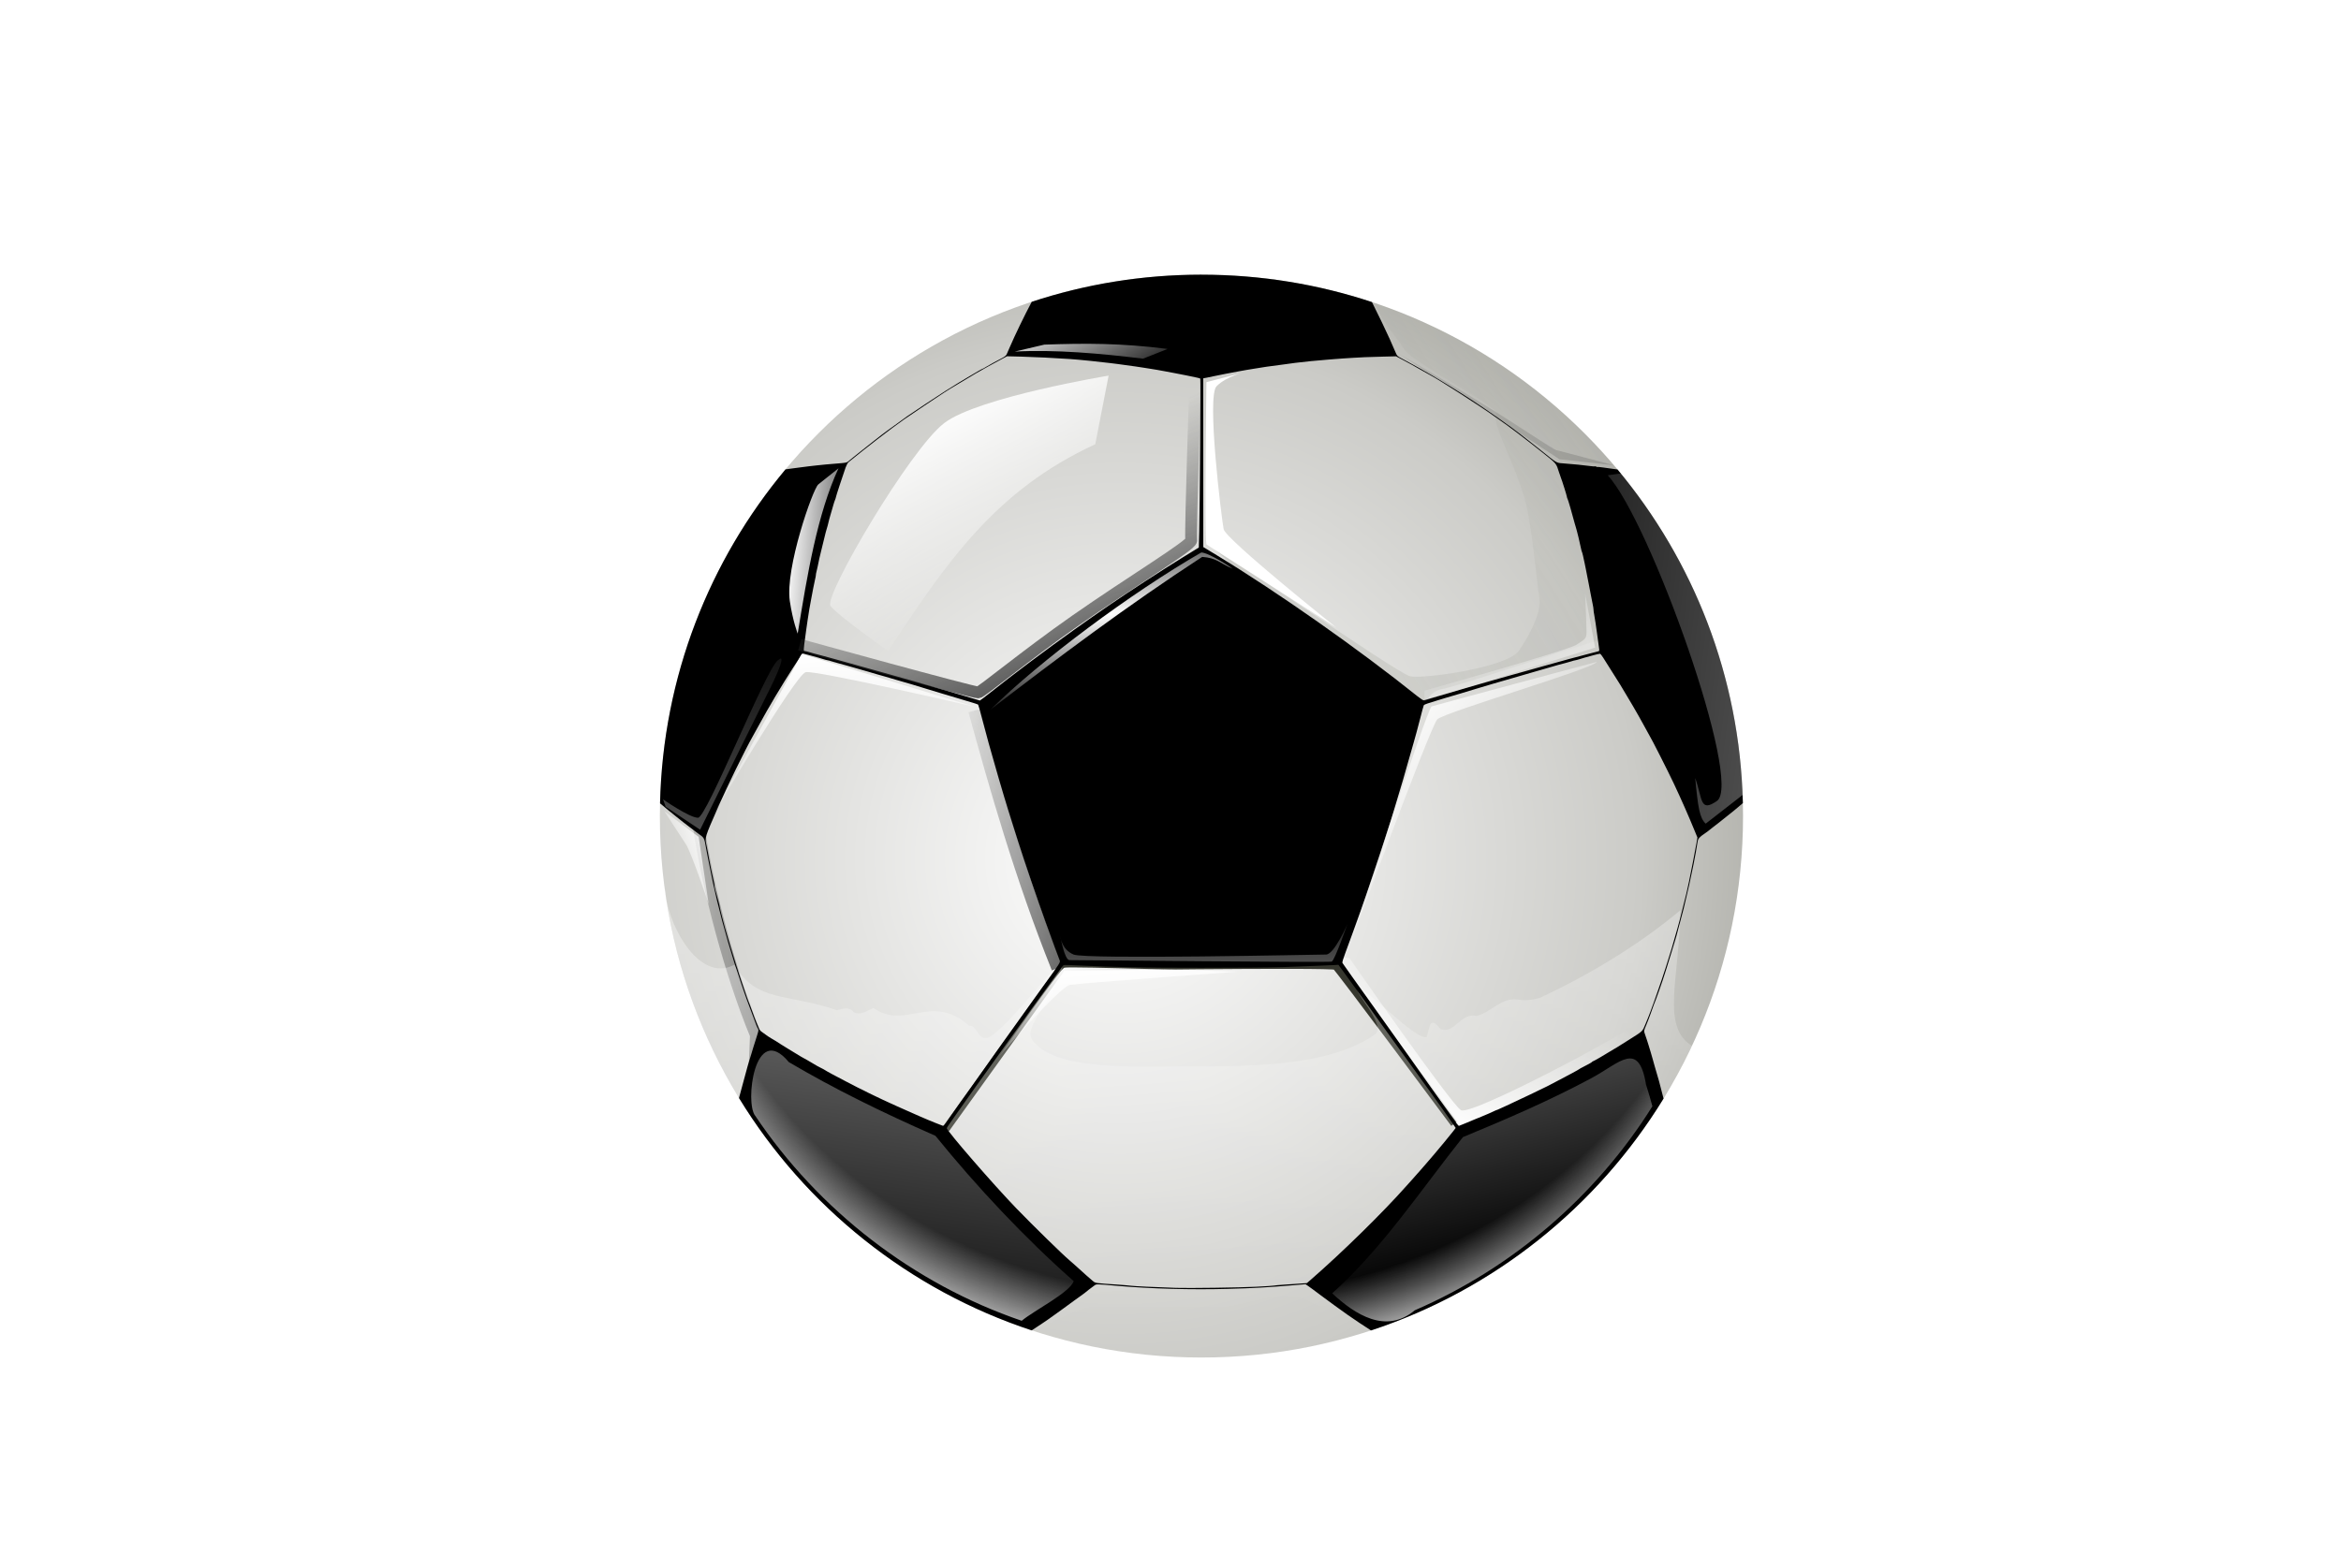 <?xml version="1.0"?><svg width="3970.64" height="2660.151" xmlns="http://www.w3.org/2000/svg" xmlns:xlink="http://www.w3.org/1999/xlink">
 <title>real football ball no shadow</title>
 <defs>
  <clipPath id="clipPath4593" clipPathUnits="userSpaceOnUse">
   <path id="path4595" d="m986.439,400.72a688.153,688.153 0 1 1 -1376.307,0a688.153,688.153 0 1 1 1376.307,0z" stroke-miterlimit="4" stroke-linejoin="round" stroke-linecap="round" stroke-width="1.7" stroke="#ffff00" fill="#000000"/>
  </clipPath>
  <filter id="filter4919" color-interpolation-filters="sRGB">
   <feGaussianBlur stdDeviation="3.124" id="feGaussianBlur4921"/>
  </filter>
  <filter id="filter4945" color-interpolation-filters="sRGB">
   <feGaussianBlur stdDeviation="11.41" id="feGaussianBlur4947"/>
  </filter>
  <filter id="filter4989" color-interpolation-filters="sRGB">
   <feGaussianBlur stdDeviation="6.296" id="feGaussianBlur4991"/>
  </filter>
  <filter id="filter5076" color-interpolation-filters="sRGB">
   <feGaussianBlur stdDeviation="4.913" id="feGaussianBlur5078"/>
  </filter>
  <filter id="filter5088" color-interpolation-filters="sRGB">
   <feGaussianBlur stdDeviation="7.355" id="feGaussianBlur5090"/>
  </filter>
  <filter id="filter5138" color-interpolation-filters="sRGB">
   <feGaussianBlur stdDeviation="7.168" id="feGaussianBlur5140"/>
  </filter>
  <filter id="filter5156" color-interpolation-filters="sRGB">
   <feGaussianBlur stdDeviation="3.54" id="feGaussianBlur5158"/>
  </filter>
  <filter id="filter5174" color-interpolation-filters="sRGB">
   <feGaussianBlur stdDeviation="4.586" id="feGaussianBlur5176"/>
  </filter>
  <filter id="filter5202" color-interpolation-filters="sRGB">
   <feGaussianBlur stdDeviation="5.979" id="feGaussianBlur5204"/>
  </filter>
  <filter id="filter5216" color-interpolation-filters="sRGB">
   <feGaussianBlur stdDeviation="4.914" id="feGaussianBlur5218"/>
  </filter>
  <filter id="filter5228" color-interpolation-filters="sRGB">
   <feGaussianBlur stdDeviation="4.698" id="feGaussianBlur5230"/>
  </filter>
  <filter id="filter5254" color-interpolation-filters="sRGB">
   <feGaussianBlur stdDeviation="11.973" id="feGaussianBlur5256"/>
  </filter>
  <filter id="filter5276" color-interpolation-filters="sRGB">
   <feGaussianBlur stdDeviation="5.393" id="feGaussianBlur5278"/>
  </filter>
  <filter id="filter5342" x="-0.217" width="1.435" y="-0.072" height="1.144" color-interpolation-filters="sRGB">
   <feGaussianBlur stdDeviation="12.463" id="feGaussianBlur5344"/>
  </filter>
  <filter id="filter5368" color-interpolation-filters="sRGB">
   <feGaussianBlur stdDeviation="3.389" id="feGaussianBlur5370"/>
  </filter>
  <filter id="filter5374" color-interpolation-filters="sRGB">
   <feGaussianBlur stdDeviation="1.377" id="feGaussianBlur5376"/>
  </filter>
  <filter id="filter5408" x="-0.026" width="1.053" y="-0.27" height="1.541" color-interpolation-filters="sRGB">
   <feGaussianBlur stdDeviation="2.845" id="feGaussianBlur5410"/>
  </filter>
  <filter id="filter5438" x="-0.105" width="1.209" y="-0.031" height="1.062" color-interpolation-filters="sRGB">
   <feGaussianBlur stdDeviation="3.641" id="feGaussianBlur5440"/>
  </filter>
  <filter id="filter5540" x="-26.919" width="54.837" y="-15.853" height="32.707" color-interpolation-filters="sRGB">
   <feGaussianBlur stdDeviation="10.528" id="feGaussianBlur5542"/>
  </filter>
  <filter id="filter5544" x="-0.294" width="1.588" y="-0.062" height="1.123" color-interpolation-filters="sRGB">
   <feGaussianBlur stdDeviation="10.528" id="feGaussianBlur5546"/>
  </filter>
  <filter id="filter5598" x="-0.179" width="1.359" y="-0.077" height="1.155" color-interpolation-filters="sRGB">
   <feGaussianBlur stdDeviation="9.09" id="feGaussianBlur5600"/>
  </filter>
  <filter id="filter5670" color-interpolation-filters="sRGB">
   <feGaussianBlur stdDeviation="4.291" id="feGaussianBlur5672"/>
  </filter>
  <filter id="filter5700" color-interpolation-filters="sRGB">
   <feGaussianBlur stdDeviation="3.87" id="feGaussianBlur5702"/>
  </filter>
  <filter id="filter5730" color-interpolation-filters="sRGB">
   <feGaussianBlur stdDeviation="2.767" id="feGaussianBlur5732"/>
  </filter>
  <filter id="filter5752" color-interpolation-filters="sRGB">
   <feGaussianBlur stdDeviation="1.217" id="feGaussianBlur5754"/>
  </filter>
  <filter id="filter5814" color-interpolation-filters="sRGB">
   <feGaussianBlur stdDeviation="6.143" id="feGaussianBlur5816"/>
  </filter>
  <linearGradient id="linearGradient5786">
   <stop offset="0" id="stop5788" stop-color="#000000"/>
   <stop offset="1" id="stop5790" stop-opacity="0" stop-color="#000000"/>
  </linearGradient>
  <linearGradient id="linearGradient5744">
   <stop offset="0" id="stop5746" stop-color="#ffffff"/>
   <stop offset="1" id="stop5748" stop-opacity="0" stop-color="#ffffff"/>
  </linearGradient>
  <linearGradient id="linearGradient5734">
   <stop offset="0" id="stop5736" stop-color="#ffffff"/>
   <stop offset="1" id="stop5738" stop-opacity="0" stop-color="#ffffff"/>
  </linearGradient>
  <linearGradient id="linearGradient5704">
   <stop offset="0" id="stop5706" stop-color="#000000"/>
   <stop offset="1" id="stop5708" stop-opacity="0" stop-color="#000000"/>
  </linearGradient>
  <linearGradient id="linearGradient5658">
   <stop offset="0" id="stop5660" stop-color="#ffffff"/>
   <stop offset="1" id="stop5662" stop-opacity="0" stop-color="#ffffff"/>
  </linearGradient>
  <linearGradient id="linearGradient5630">
   <stop id="stop5632" offset="0" stop-color="#ffffff"/>
   <stop offset="0.5" id="stop5634" stop-color="#cbcbc7"/>
   <stop id="stop5636" offset="0.624" stop-color="#b1b1ab"/>
   <stop id="stop5638" offset="1" stop-color="#979890"/>
  </linearGradient>
  <linearGradient id="linearGradient5610">
   <stop offset="0" id="stop5612" stop-color="#000000"/>
   <stop offset="1" id="stop5614" stop-opacity="0" stop-color="#000000"/>
  </linearGradient>
  <linearGradient id="linearGradient5508">
   <stop offset="0" id="stop5510" stop-color="#000000"/>
   <stop offset="1" id="stop5512" stop-opacity="0" stop-color="#000000"/>
  </linearGradient>
  <linearGradient id="linearGradient5442">
   <stop offset="0" id="stop5444" stop-color="#ffffff"/>
   <stop offset="1" id="stop5446" stop-opacity="0" stop-color="#ffffff"/>
  </linearGradient>
  <linearGradient id="linearGradient5412">
   <stop offset="0" id="stop5414" stop-color="#ffffff"/>
   <stop offset="1" id="stop5416" stop-opacity="0" stop-color="#ffffff"/>
  </linearGradient>
  <linearGradient id="linearGradient5386">
   <stop offset="0" id="stop5388" stop-color="#ffffff"/>
   <stop offset="1" id="stop5390" stop-opacity="0" stop-color="#ffffff"/>
  </linearGradient>
  <linearGradient id="linearGradient5360">
   <stop offset="0" id="stop5362" stop-color="#ffffff"/>
   <stop offset="1" id="stop5364" stop-opacity="0" stop-color="#ffffff"/>
  </linearGradient>
  <linearGradient id="linearGradient5346">
   <stop offset="0" id="stop5348" stop-color="#000000"/>
   <stop offset="1" id="stop5350" stop-opacity="0" stop-color="#000000"/>
  </linearGradient>
  <linearGradient id="linearGradient5280">
   <stop offset="0" id="stop5282" stop-color="#ffffff"/>
   <stop offset="1" id="stop5284" stop-opacity="0" stop-color="#ffffff"/>
  </linearGradient>
  <linearGradient id="linearGradient5258">
   <stop offset="0" id="stop5260" stop-color="#333333"/>
   <stop offset="1" id="stop5262" stop-opacity="0" stop-color="#333333"/>
  </linearGradient>
  <linearGradient id="linearGradient5232">
   <stop offset="0" id="stop5234" stop-color="#ffffff"/>
   <stop offset="1" id="stop5236" stop-opacity="0" stop-color="#ffffff"/>
  </linearGradient>
  <linearGradient id="linearGradient5178">
   <stop offset="0" id="stop5180" stop-color="#ffffff"/>
   <stop offset="1" id="stop5182" stop-opacity="0" stop-color="#ffffff"/>
  </linearGradient>
  <linearGradient id="linearGradient5160">
   <stop offset="0" id="stop5162" stop-color="#ffffff"/>
   <stop offset="1" id="stop5164" stop-opacity="0" stop-color="#ffffff"/>
  </linearGradient>
  <linearGradient id="linearGradient5124">
   <stop offset="0" id="stop5126" stop-color="#84867c"/>
   <stop offset="1" id="stop5128" stop-opacity="0" stop-color="#84867c"/>
  </linearGradient>
  <linearGradient id="linearGradient5097">
   <stop offset="0" id="stop5099" stop-opacity="0" stop-color="#ffffff"/>
   <stop id="stop5105" offset="0.849" stop-opacity="0" stop-color="#ffffff"/>
   <stop offset="1" id="stop5101" stop-color="#ffffff"/>
  </linearGradient>
  <linearGradient id="linearGradient5080">
   <stop offset="0" id="stop5082" stop-color="#ffffff"/>
   <stop offset="1" id="stop5084" stop-opacity="0" stop-color="#ffffff"/>
  </linearGradient>
  <linearGradient id="linearGradient5068">
   <stop offset="0" id="stop5070" stop-color="#ffffff"/>
   <stop offset="1" id="stop5072" stop-opacity="0" stop-color="#ffffff"/>
  </linearGradient>
  <linearGradient id="linearGradient4959">
   <stop offset="0" id="stop4961" stop-color="#ffffff"/>
   <stop offset="1" id="stop4963" stop-opacity="0" stop-color="#ffffff"/>
  </linearGradient>
  <linearGradient id="linearGradient4907">
   <stop offset="0" id="stop4909" stop-color="#ffffff"/>
   <stop offset="1" id="stop4911" stop-opacity="0" stop-color="#ffffff"/>
  </linearGradient>
  <pattern id="pattern3042" patternTransform="translate(88.509, 148.669)" height="353.094" width="440.098" patternUnits="userSpaceOnUse">
   <g id="g3009">
    <path d="m123.327,107.14l-60.407,34.876l-60.407,-34.876l0,-69.751l60.407,-34.876l60.407,34.876l0,69.751z" id="path2985" stroke-dashoffset="0" stroke-miterlimit="4" stroke-linejoin="round" stroke-linecap="round" stroke-width="5" stroke="#000080" fill="#ffffff"/>
    <use height="1052.362" width="744.094" id="use2987" xlink:href="#path2985" y="0" x="125.714"/>
    <use height="1052.362" width="744.094" id="use2989" xlink:href="#use2987" y="2.857" x="125.714"/>
    <use height="1052.362" width="744.094" id="use2997" xlink:href="#path2985" y="102.857" x="62.857"/>
    <use height="1052.362" width="744.094" id="use2999" xlink:href="#use2987" y="102.857" x="62.857"/>
    <use height="1052.362" width="744.094" id="use3001" xlink:href="#use2989" y="102.857" x="62.857"/>
    <use height="1052.362" width="744.094" id="use3003" xlink:href="#use2997" y="102.857" x="-60"/>
    <use height="1052.362" width="744.094" id="use3005" xlink:href="#use2999" y="102.857" x="-60"/>
    <use height="1052.362" width="744.094" id="use3007" xlink:href="#use3001" y="102.857" x="-60"/>
   </g>
  </pattern>
  <radialGradient xlink:href="#linearGradient5630" id="radialGradient5961" gradientUnits="userSpaceOnUse" gradientTransform="matrix(2.123, 0, 0, 2.123, 9871.63, 1675.76)" cx="-3784.391" cy="-153.328" fx="-3784.391" fy="-153.328" r="832.585"/>
  <radialGradient xlink:href="#linearGradient5610" id="radialGradient5963" gradientUnits="userSpaceOnUse" gradientTransform="matrix(1.337, 0.315, -0.593, 2.514, 1289.55, -156.342)" cx="-2722.208" cy="631.164" fx="-2722.208" fy="631.164" r="93.851"/>
  <linearGradient xlink:href="#linearGradient4907" id="linearGradient5965" x1="-0.003" y1="0.669" x2="0.526" y2="0.056"/>
  <linearGradient xlink:href="#linearGradient5508" id="linearGradient5967" x1="1.571" y1="0.669" x2="-1.036" y2="0.496"/>
  <linearGradient xlink:href="#linearGradient4907" id="linearGradient5969" x1="0.215" y1="-1.821" x2="0.692" y2="0.963"/>
  <linearGradient xlink:href="#linearGradient5124" id="linearGradient5971" x1="0.204" y1="0.889" x2="1.143" y2="0.317"/>
  <linearGradient xlink:href="#linearGradient4959" id="linearGradient5973" x1="0.298" y1="-0.001" x2="0.61" y2="0.964"/>
  <linearGradient xlink:href="#linearGradient5068" id="linearGradient5975" x1="0.231" y1="-1.514" x2="0.808" y2="0.687"/>
  <linearGradient xlink:href="#linearGradient5080" id="linearGradient5977" x1="0.654" y1="-1.724" x2="0.201" y2="1.129"/>
  <radialGradient xlink:href="#linearGradient5097" id="radialGradient5979" gradientUnits="userSpaceOnUse" gradientTransform="matrix(1.359, 2.70909e-08, -2.44885e-08, 1.228, 6778.41, 633.305)" cx="-3530.045" cy="525.453" fx="-3530.045" fy="525.453" r="781.863"/>
  <linearGradient xlink:href="#linearGradient5160" id="linearGradient5981" x1="1.563" y1="1.333" x2="0.193" y2="0.24"/>
  <linearGradient xlink:href="#linearGradient5178" id="linearGradient5983" x1="0.259" y1="0.039" x2="0.684" y2="0.571"/>
  <linearGradient xlink:href="#linearGradient5232" id="linearGradient5985" x1="0.459" y1="0.083" x2="0.809" y2="0.738"/>
  <linearGradient xlink:href="#linearGradient5258" id="linearGradient5987" x1="0.923" y1="0.974" x2="0.544" y2="0.288"/>
  <linearGradient xlink:href="#linearGradient5280" id="linearGradient5989" x1="0.357" y1="0.012" x2="0.566" y2="1.1"/>
  <linearGradient xlink:href="#linearGradient5346" id="linearGradient5991" x1="1.512" y1="1.189" x2="-0.146" y2="-0.173"/>
  <radialGradient xlink:href="#linearGradient5360" id="radialGradient5993" gradientUnits="userSpaceOnUse" gradientTransform="matrix(2.28, -0.632, 0.175, 0.632, 10265.6, -1530.02)" cx="-3717.662" cy="184.126" fx="-3717.662" fy="184.126" r="209.633"/>
  <linearGradient xlink:href="#linearGradient5386" id="linearGradient5995" x1="0.604" y1="4.982" x2="0.625" y2="-0.765"/>
  <linearGradient xlink:href="#linearGradient5412" id="linearGradient5997" x1="-0.146" y1="-0.555" x2="1.446" y2="-0.282"/>
  <linearGradient xlink:href="#linearGradient5442" id="linearGradient5999" x1="0.048" y1="0.362" x2="1.819" y2="0.693"/>
  <linearGradient xlink:href="#linearGradient5658" id="linearGradient6001" x1="6.186" y1="2.041" x2="-1.151" y2="-0.145"/>
  <linearGradient xlink:href="#linearGradient5704" id="linearGradient6003" x1="0.929" y1="4.782" x2="0.693" y2="-1.636"/>
  <linearGradient xlink:href="#linearGradient5734" id="linearGradient6005" x1="0.968" y1="0.092" x2="-0" y2="0.8"/>
  <linearGradient xlink:href="#linearGradient5744" id="linearGradient6007" x1="0.156" y1="4.233" x2="0.494" y2="-0.316"/>
  <radialGradient xlink:href="#linearGradient5786" id="radialGradient6009" gradientUnits="userSpaceOnUse" gradientTransform="matrix(1.366, -0.114, 0.059, 0.707, 1483.57, -501.412)" cx="-4031.075" cy="-149.419" fx="-4031.075" fy="-149.419" r="192.836"/>
 </defs>
 <g>
  <title>Layer 1</title>
  <g transform="translate(63 106)" id="g5818">
   <path id="path4839" d="m2893.409,1278.612c0,507.329 -411.271,918.6 -918.599,918.6c-507.329,0 -918.6,-411.271 -918.6,-918.6c0,-507.328 411.271,-918.599 918.6,-918.599c507.328,0 918.599,411.271 918.599,918.599z" fill="url(#radialGradient5961)"/>
   <path d="m2750.002,1557.595c10.619,7.079 72.059,-213.076 75.415,-226.246c3.503,-13.746 48.655,-60.819 48.655,-60.819" id="path5548" filter="url(#filter5598)" stroke-miterlimit="4" stroke-width="20" stroke="url(#radialGradient5963)" fill="none" opacity="0.44"/>
   <path d="m1541.147,1809.66l197.825,-275.235c0,0 457.667,-6.03 463.667,-1.358c6,4.672 201.094,267.25 201.094,267.25" id="path4923" filter="url(#filter4945)" stroke-miterlimit="4" stroke-width="13" stroke="#36372e" fill="none"/>
   <path d="m2225.792,1519.502c0,0 172.02,247.711 189.22,258.031c17.21,10.32 282.12,-130.735 292.44,-144.496c10.32,-13.762 24.08,-30.964 24.08,-30.964c0,0 0,55.047 -24.08,75.689c-24.08,20.643 -282.11,144.501 -282.11,144.501l-227.07,-306.201l27.52,3.44z" id="path4979" filter="url(#filter4989)" fill="url(#linearGradient5965)"/>
   <path d="m1122.532,1299.315c15.318,103.213 53.496,247.711 96.332,350.924l-3.44,86.011" id="path5450" filter="url(#filter5544)" stroke-miterlimit="4" stroke-width="19.6" stroke="url(#linearGradient5967)" fill="none" opacity="0.672"/>
   <path d="m1063.747,1396.52c45.626,356.095 295.119,648.412 627.719,756.156c25.322,-13.275 76.099,-39.042 92.313,-40.844c21.895,-2.433 184.884,0 221.375,0c36.491,0 84.49,-24.264 126.688,-18.031c23.554,3.479 42.887,17.899 64.781,30.062c21.119,11.733 63.812,28.062 63.812,28.062c241.808,-79.033 439.442,-255.685 546.344,-483.406c-53.142,-33.463 -21.089,-113.215 -19.875,-230.031c-70.983,59.502 -156.276,110.521 -238.437,148.656c-12.012,3.388 -24.416,4.952 -37.594,2.688c-28.071,-3.684 -44.613,22.029 -69.375,27.812c-27.716,-6.248 -36.867,31.669 -61.438,22.281c-18.311,-24.282 -18.014,-2.596 -23.25,13.719c-21.14,4.291 -100.562,-83.529 -117.208,-82.999c-8.279,4.989 50.608,63.534 29.54,78.355c-77.298,54.379 -208.872,54.237 -318.113,54.237c-87.307,0 -228.501,8.449 -264.063,-46.375c-16.04,-24.729 63.428,-96.587 50.156,-128.25c-17.678,9.403 -79.902,94.408 -116.844,121.656c-24.034,17.728 -24.47,-17.771 -39.156,-15.938c-0.15,-0.089 -0.28,-0.198 -0.438,-0.281c-65.281,-56.647 -107.318,8.548 -162.031,-29.75c-10.647,3.841 -22.2,13.584 -33.719,6.875c-7.563,-9.364 -18.225,-6.234 -28.25,-3.188c-83.795,-28.962 -136.928,-12.748 -174.139,-77.132c-60.71,32.426 -115.437,-70.097 -118.799,-134.337z" id="path4852" filter="url(#filter4919)" fill="url(#linearGradient5969)"/>
   <path d="m2270.123,408.52c2.652,22.03 43.095,66.721 48.844,78.219c7.298,14.597 94.884,63.266 131.375,87.594c36.491,24.328 19.447,14.605 24.312,36.5c4.865,21.895 31.653,75.403 46.25,121.625c14.596,46.222 21.884,145.958 26.75,172.719c4.865,26.76 -14.601,63.244 -34.062,92.438c-19.462,29.193 -162.98,48.678 -184.875,43.812c-21.895,-4.865 -347.906,-231.125 -347.906,-231.125c0,0 245.722,231.112 311.406,272.469c65.685,41.357 53.509,-12.171 90,-19.469c36.491,-7.298 226.251,-72.961 274.906,-85.125c48.655,-12.164 36.495,-41.364 34.062,-99.75c-1.75,-42.012 24.208,-84.019 33.469,-130.562c-110.886,-156.379 -269.459,-276.55 -454.531,-339.344z" id="path5107" filter="url(#filter5138)" fill="url(#linearGradient5971)" opacity="0.466"/>
   <path d="m1974.812,360.02c-100.55,0 -197.3,16.176 -287.85,46.032c-13.46,25.508 -27.81,55.158 -37.53,77.593c-2.02,4.675 -4.27,9.85 -5,11.5c-0.91,2.073 -3.31,4.027 -7.72,6.375c-3.5,1.869 -10.05,5.365 -14.56,7.75c-4.5,2.386 -10.32,5.686 -12.94,7.344c-2.61,1.658 -5.1,3.031 -5.53,3.031c-0.42,0 -4.05,1.951 -8.06,4.344c-4.01,2.393 -11.78,6.96 -17.28,10.156c-9.17,5.327 -18.729,11.2 -38.28,23.438c-9.86,6.169 -57.16,37.527 -65,43.093c-3.46,2.457 -11.11,8.017 -17,12.344c-5.89,4.328 -12.75,9.239 -15.22,10.938c-2.48,1.699 -6.78,4.901 -9.56,7.125c-2.79,2.224 -8.6,6.762 -12.91,10.062c-4.31,3.3 -13.06,10.201 -19.44,15.344c-6.37,5.143 -14.26,11.443 -17.53,14c-3.27,2.557 -6.72,5.412 -7.69,6.344c-1.93,1.875 -4.77,2.469 -15.87,3.312c-4.13,0.313 -9.3,0.748 -11.5,0.969c-2.2,0.221 -7.15,0.642 -11,0.938c-3.85,0.296 -10.6,0.976 -15,1.531c-4.4,0.555 -10.61,1.263 -13.78,1.562c-3.18,0.299 -10.38,1.232 -16,2.063c-5.63,0.831 -12.47,1.723 -15.22,2c-1.18,0.119 -4.24,0.556 -8.03,1.125c-128.72,154.199 -207.83,351.226 -212.82,566.593c5.14,4.371 9.93,8.407 12.82,10.719c2.4,1.925 8.79,7.1 14.18,11.5c5.4,4.4 10.78,8.675 11.97,9.5c1.2,0.825 5.86,4.425 10.38,8c4.51,3.575 10.99,8.433 14.37,10.813c11.79,8.3 11.21,7.242 14.66,27.187c0.62,3.575 1.73,9.425 2.47,13c0.74,3.575 2.08,10.325 3,15c5.17,26.341 6.99,34.712 12.65,58.5c10.88,45.705 25.73,96.802 41.16,141.5c2.18,6.325 4.65,13.525 5.47,16c1.57,4.75 5.36,15.084 13.44,36.5c2.69,7.15 5.62,15.025 6.5,17.5c0.88,2.475 2.27,5.488 3.06,6.719c1.31,2.025 1.1,3.314 -2.16,13.5c-5.72,17.872 -6.3,19.771 -9.09,29.281c-1.45,4.95 -3.08,10.125 -3.59,11.5c-0.52,1.375 -1.76,5.65 -2.79,9.5c-1.02,3.85 -3.11,11.5 -4.62,17c-1.51,5.5 -3.11,11.349 -3.53,12.999c-0.42,1.65 -1.76,6.6 -2.97,11c-1.21,4.4 -2.43,8.9 -2.69,10c-0.24,1.04 -0.55,2.25 -0.72,2.85c112.5,184.06 287.99,325.43 496.47,394.18c0.28,-0.18 0.43,-0.27 0.72,-0.47c7.87,-5.25 16.05,-10.68 18.189,-12.06c4.13,-2.66 11.22,-7.62 19.651,-13.75c2.84,-2.06 8.92,-6.42 13.5,-9.69c4.59,-3.26 13.51,-9.79 19.82,-14.5c6.31,-4.71 12.83,-9.4 14.5,-10.43c1.66,-1.04 3.25,-2.22 3.53,-2.6c0.561,-0.77 11.771,-9.42 16.65,-12.84c3.45,-2.41 2.6,-2.41 39.35,0.81c55.73,4.89 125.811,6.8 186.72,5.09c44.63,-1.24 65.14,-2.37 108.78,-6l23,-1.9l3.5,2.37c4.29,2.93 10.32,7.38 25.12,18.5c10.25,7.71 32.09,23.56 43.32,31.44c11.24,7.9 27.21,18.47 39.15,26.13c208.27,-68.61 383.62,-209.7 496.19,-393.41c-2.53,-10.01 -6.99,-27.21 -7.72,-29.719c-0.48,-1.65 -1.59,-5.475 -2.47,-8.5c-0.87,-3.025 -2.96,-10.225 -4.65,-16c-1.7,-5.775 -3.47,-12.075 -3.94,-14c-0.47,-1.925 -1.84,-6.65 -3.03,-10.5c-1.2,-3.85 -2.78,-9.025 -3.5,-11.5c-1.17,-4.027 -3.22,-10.307 -6.94,-21.093c-1.15,-3.339 -0.96,-4.267 2.72,-13c2.18,-5.173 5.48,-13.682 7.31,-18.907c4.66,-13.254 8.33,-23.143 9.47,-25.5c0.53,-1.1 2.96,-7.85 5.41,-15c2.44,-7.15 5.16,-15.025 6.03,-17.5c1.96,-5.567 10.08,-31.421 14.94,-47.5c1.99,-6.6 4.8,-15.825 6.24,-20.5c1.45,-4.675 3.21,-10.975 3.88,-14c0.67,-3.025 3.09,-12.237 5.41,-20.469c2.31,-8.231 4.57,-16.781 5.03,-19c0.45,-2.218 2.43,-10.556 4.37,-18.531c3.49,-14.313 6.04,-25.875 9.22,-41.5c0.9,-4.4 2.27,-10.925 3.03,-14.5c1.83,-8.58 6.08,-32.215 6.91,-38.375c0.73,-5.443 2.92,-7.971 12.5,-14.406c3.02,-2.032 6.2,-4.385 7.06,-5.219c0.86,-0.834 3.7,-3.075 6.31,-5c2.62,-1.925 6.87,-5.206 9.44,-7.281c2.58,-2.075 5.14,-4.115 5.69,-4.531c4.11,-3.117 16.66,-13.122 19.59,-15.625c1.98,-1.689 5.81,-4.863 8.47,-7.063c2.2,-1.82 5.28,-4.474 7.75,-6.625c-5.07,-215.122 -84.11,-411.926 -212.66,-566c-0.76,-0.112 -1.56,-0.221 -2.15,-0.312c-1.65,-0.256 -5.25,-0.747 -8,-1.094c-2.75,-0.346 -9.22,-1.243 -14.41,-2c-5.18,-0.757 -9.77,-1.164 -10.18,-0.906c-0.42,0.258 -1.06,0.005 -1.41,-0.562c-0.35,-0.568 -1.04,-0.789 -1.56,-0.469c-0.52,0.321 -4.21,0.132 -8.19,-0.438c-9.89,-1.414 -30.63,-3.476 -46.75,-4.656c-11.19,-0.819 -9.57,0.154 -38.28,-22.938c-6.84,-5.5 -16.8,-13.375 -22.16,-17.5c-5.36,-4.125 -11.45,-8.85 -13.53,-10.5c-12.18,-9.67 -53.52,-38.737 -77.81,-54.718c-24.83,-16.333 -70.16,-44.041 -88.72,-54.25c-2.75,-1.513 -9.729,-5.373 -15.5,-8.563c-5.78,-3.19 -13.8,-7.545 -17.85,-9.687c-6.64,-3.526 -7.52,-4.372 -9.37,-8.844c-2.31,-5.61 -3.67,-8.675 -10.25,-23.438c-6.17,-13.851 -20.13,-42.807 -30.34,-63.156c-90.94,-30.14 -188.18,-46.469 -289.22,-46.469zm-329.85,138.438l24.69,0.625c21.439,0.551 56.3,2.285 82.69,4.093c14.79,1.014 53.37,4.923 68.5,6.938c1.92,0.257 7.32,0.923 12,1.5c10.16,1.255 19.99,2.611 29.5,4.062c3.851,0.588 9.92,1.513 13.5,2.032c3.57,0.519 8.97,1.363 12,1.906c3.021,0.543 8.47,1.439 12.09,1.969c3.62,0.529 9.92,1.686 14,2.562c4.08,0.876 11.23,2.218 15.91,3c4.67,0.783 13.9,2.584 20.5,4c6.601,1.417 14.24,3.028 16.97,3.563c2.73,0.535 5.23,1.283 5.56,1.687c0.74,0.923 -0.77,220.892 -1.78,258.656l-0.75,27.906l-6.5,4c-3.58,2.193 -13.25,8.126 -21.5,13.187c-32.54,19.964 -92.5,58.973 -123.38,80.25c-27.07,18.663 -36.66,25.366 -59.62,41.719c-49.28,35.101 -103.09,75.468 -143.69,107.781c-8.811,7.013 -16.3,12.71 -16.66,12.657c-0.35,-0.054 -6.5,-1.889 -13.65,-4.063c-7.149,-2.174 -20.649,-6.154 -30,-8.844c-9.35,-2.689 -23.75,-6.898 -32,-9.343c-26.55,-7.868 -47.5,-13.873 -67,-19.219c-9.7,-2.659 -19.64,-5.434 -37,-10.344c-21.91,-6.197 -25.29,-7.149 -43.5,-12.156c-10.18,-2.798 -21.43,-5.915 -25,-6.938c-3.58,-1.023 -11,-3.047 -16.5,-4.5c-18.5,-4.885 -20.98,-5.563 -25.63,-7.031c-2.55,-0.805 -5.33,-1.469 -6.18,-1.469c-0.86,0 -1.81,-0.403 -2.1,-0.875c-0.54,-0.88 1.09,-15.215 3.94,-34.625c0.89,-6.05 1.98,-13.7 2.44,-17c1.42,-10.266 4.12,-26.159 6.37,-37.5c0.82,-4.125 2.28,-11.775 3.22,-17c0.94,-5.225 2.31,-11.821 3.06,-14.656c0.76,-2.835 1.38,-6.186 1.38,-7.437c0,-1.252 0.42,-3.655 0.94,-5.344c0.51,-1.689 1.45,-5.763 2.09,-9.063c1.74,-8.986 3.81,-18.284 5.56,-25c2.34,-8.975 3.08,-11.97 5.88,-24c1.41,-6.05 3.06,-12.35 3.65,-14c0.6,-1.65 1.45,-4.575 1.91,-6.5c2.44,-10.197 3.23,-13.172 5.44,-20.5c1.32,-4.4 3.15,-10.7 4.06,-14c0.91,-3.3 2.28,-7.475 3.06,-9.281c0.78,-1.806 1.41,-3.819 1.41,-4.469c0,-1.175 11.69,-36.887 16.44,-50.25c1.4,-3.952 3.53,-7.871 4.9,-9c28.74,-23.599 70.88,-56.088 93.16,-71.812c9.01,-6.363 62.311,-42.084 70,-46.907c2.75,-1.725 7.25,-4.552 10,-6.312c3.97,-2.543 33.53,-20.226 43,-25.719c11.53,-6.689 27.07,-15.278 43.811,-24.219l8.81,-4.718zm659.88,0.062l10.75,5.656c10.21,5.382 20.09,10.86 35.75,19.844c3.851,2.209 8.8,4.99 11,6.156c16.3,8.643 86.811,53.771 107.5,68.813c3.57,2.599 8.3,5.95 10.5,7.437c13.86,9.372 44.41,32.572 73.62,55.907c23.64,18.875 22.42,17.389 27.47,33.312c1.31,4.125 2.79,8.4 3.28,9.5c1.62,3.576 10.14,30.937 10.13,32.531c0,0.853 0.39,1.978 0.87,2.5c0.73,0.783 8.11,26.1 12.22,41.969c0.57,2.2 1.5,5.35 2.06,7c1.53,4.481 7.26,28.147 8.72,36.031c0.42,2.22 1.07,4.519 1.44,5.125c0.63,1.017 2.82,10.251 4.72,19.843c0.44,2.2 1.31,6.475 1.94,9.5c0.62,3.025 1.49,7.525 1.94,10c0.44,2.475 1.72,9 2.84,14.5c1.12,5.5 2.81,14.275 3.75,19.5c0.94,5.225 2.32,12.275 3.09,15.688c0.78,3.413 1.41,7.583 1.41,9.25c0,1.666 0.44,4.936 0.97,7.281c0.52,2.345 1.67,9.456 2.56,15.781c0.89,6.325 1.98,14.2 2.47,17.5c0.97,6.65 2.63,18.707 3.47,25.219c0.51,3.975 0.37,4.268 -2.22,4.875c-4.76,1.114 -12.47,3.122 -20.47,5.344c-4.24,1.178 -8.52,2.327 -9.5,2.531c-2.24,0.465 -11.48,2.894 -18.47,4.875c-19.24,5.449 -27.32,7.715 -34.81,9.687c-4.68,1.231 -11.2,3.039 -14.5,4.032c-3.3,0.992 -13.65,3.885 -23,6.437c-9.35,2.553 -20.6,5.712 -25,7c-4.399,1.289 -23.53,6.681 -42.5,12c-18.979,5.32 -38.55,10.975 -43.5,12.563c-4.95,1.587 -14.63,4.427 -21.5,6.312c-6.88,1.886 -18.8,5.3 -26.5,7.594c-7.7,2.294 -14.67,4.365 -15.5,4.594c-0.84,0.229 -5.56,-2.816 -10.5,-6.782c-99.439,-79.811 -236.979,-176.49 -340.72,-239.5l-22.69,-13.781l-0.06,-143.156l-0.03,-143.125l5.75,-1.062c3.16,-0.583 8.9,-1.777 12.75,-2.657c3.851,-0.879 12.851,-2.707 20,-4.031c7.15,-1.324 16.601,-3.101 21,-3.969c4.4,-0.867 10.7,-1.997 14,-2.5c3.3,-0.503 8.7,-1.384 12,-1.969c13.08,-2.316 27.84,-4.444 51.5,-7.437c6.87,-0.87 15.42,-2.049 19,-2.594c7.67,-1.169 44.04,-4.768 55.5,-5.5c4.4,-0.281 10.021,-0.729 12.5,-1c2.47,-0.27 8.55,-0.721 13.5,-1c4.95,-0.279 11.92,-0.737 15.5,-1c11.41,-0.837 27.88,-1.483 51.25,-2.062l22.75,-0.563l0,0zm-1006.22,504.125c0.39,0.003 5.67,1.394 11.72,3.094c6.05,1.7 12.8,3.561 15,4.125c2.2,0.564 5.93,1.692 8.28,2.5c2.35,0.808 5.68,1.665 7.41,1.938c1.72,0.272 4.29,0.967 5.72,1.531c1.42,0.564 6.64,2.06 11.59,3.312c4.95,1.252 11.25,2.957 14,3.813c4.15,1.292 22.76,6.632 37.5,10.75c1.92,0.538 8.9,2.598 15.5,4.562c6.6,1.965 12.88,3.728 13.94,3.938c1.05,0.209 4.65,1.258 8,2.344c3.34,1.085 8.53,2.619 11.56,3.406c7.26,1.889 41.11,11.984 52.5,15.656c4.95,1.596 15.97,4.936 24.5,7.406c8.521,2.471 23.15,6.834 32.5,9.688c9.351,2.853 19.25,5.836 22,6.656c2.75,0.82 5.34,1.818 5.75,2.188c0.4,0.369 3.7,12.119 7.311,26.124c3.609,14.006 8.37,31.769 10.59,39.469c2.23,7.7 5.29,18.5 6.82,24c4.58,16.473 14.92,52.113 19.15,66c2.18,7.15 5.33,17.5 7,23c1.68,5.5 5.78,18.55 9.1,29c3.31,10.45 6.93,21.925 8.06,25.5c10.55,33.303 32.03,96.3 46.19,135.5c11.08,30.682 22.3,61.111 24.03,65.125c1.45,3.379 1.2,3.808 -27.91,43.875c-3.59,4.95 -11.19,15.525 -16.87,23.5c-16.47,23.112 -25.41,35.584 -35.13,49.094c-4.99,6.939 -11.44,15.939 -14.31,20c-2.87,4.061 -9.75,13.706 -15.25,21.406c-5.5,7.7 -16.16,22.775 -23.69,33.5c-7.52,10.725 -15.62,22.199 -18.03,25.499c-8.73,11.98 -28.75,40.26 -36.09,51c-8.84,12.94 -9.26,13.42 -11.22,12.75c-3.08,-1.05 -21.24,-8.29 -24.31,-9.69c-1.76,-0.79 -7.69,-3.32 -13.19,-5.62c-5.5,-2.3 -11.13,-4.79 -12.5,-5.53c-1.38,-0.75 -6.78,-3.14 -12,-5.32c-5.229,-2.17 -12.2,-5.27 -15.5,-6.9c-3.3,-1.64 -8.93,-4.2 -12.5,-5.69c-3.58,-1.49 -8.98,-3.97 -12,-5.53c-3.03,-1.56 -9.1,-4.46 -13.5,-6.44c-4.4,-1.97 -9.13,-4.26 -10.5,-5.09c-1.38,-0.84 -4.98,-2.67 -8,-4.06c-3.03,-1.39 -7.75,-3.69 -10.5,-5.13c-2.75,-1.44 -10.85,-5.64 -18,-9.31c-16.84,-8.659 -35.58,-18.778 -37.09,-20.032c-0.66,-0.543 -4,-2.334 -7.44,-4c-3.44,-1.667 -8.64,-4.567 -11.56,-6.438c-2.93,-1.871 -7.5,-4.557 -10.13,-5.969c-8.36,-4.485 -15.59,-8.69 -22.28,-12.969c-3.58,-2.285 -8.75,-5.434 -11.5,-7c-2.75,-1.565 -8.15,-4.916 -12,-7.437c-7.88,-5.158 -8.1,-5.292 -16.16,-10c-3.21,-1.874 -7.64,-4.811 -9.84,-6.531c-2.2,-1.721 -5.25,-3.935 -6.78,-4.906c-1.54,-0.972 -3.2,-2.761 -3.69,-3.969c-0.49,-1.209 -2.53,-6.013 -4.53,-10.688c-2,-4.675 -5.35,-13.551 -7.47,-19.719c-2.12,-6.167 -4.16,-11.707 -4.53,-12.312c-2.08,-3.363 -23.94,-68.361 -28.06,-83.438c-0.75,-2.727 -2.48,-8.352 -3.85,-12.5c-1.37,-4.147 -3.36,-10.906 -4.44,-15.031c-1.07,-4.125 -2.45,-8.85 -3.03,-10.5c-1.83,-5.242 -11.12,-41.067 -11.12,-42.875c0,-0.954 -1.1,-5.654 -2.44,-10.437c-4.98,-17.775 -6.56,-24.072 -6.56,-26.188c0,-1.194 -0.66,-4.953 -1.47,-8.343c-2.11,-8.827 -6.01,-27.709 -8,-38.657c-0.25,-1.375 -0.98,-5.425 -1.62,-9c-0.65,-3.575 -1.79,-9.341 -2.54,-12.812c-2.84,-13.133 -3.1,-12.296 19.91,-64.688c16.02,-36.488 44.53,-94.773 58.91,-120.406c3.89,-6.938 8.66,-15.519 10.59,-19.094c15.46,-28.577 38.61,-67.469 57.72,-97c13.05,-20.172 15.63,-24 16.28,-24zm1352.09,0.563c0.22,-0.008 0.39,0.028 0.47,0.062c0.65,0.275 2.93,3.282 5.1,6.688c11.19,17.588 25.88,40.882 29.12,46.187c13.67,22.384 30.16,50.726 38.69,66.5c5.5,10.175 10.31,18.95 10.72,19.5c2.54,3.47 31.86,61.324 41.56,82c13.19,28.134 24.3,53.339 35.19,79.907l4.47,10.874l-1.69,10.126c-1.45,8.804 -9.82,51.839 -12.56,64.593c-3.65,16.915 -5.42,24.542 -7.41,32c-1.25,4.675 -3.26,12.775 -4.5,18c-3.45,14.531 -11.78,44.719 -17.5,63.5c-6,19.679 -15.63,49.939 -16.72,52.5c-0.58,1.375 -2.98,8.35 -5.34,15.5c-2.36,7.15 -5.9,17.275 -7.88,22.5c-1.98,5.225 -4.75,12.761 -6.15,16.75c-1.4,3.99 -4.96,12.942 -7.88,19.907c-6.08,14.491 -3.69,12.197 -29.47,28.468c-23.14,14.605 -23.42,14.787 -25.09,15.532c-0.83,0.368 -3.75,2.121 -6.5,3.906c-7.24,4.699 -27.61,16.437 -28.53,16.437c-0.44,0 -0.94,0.338 -1.13,0.75c-0.37,0.837 -7.49,4.873 -15.84,9c-3.03,1.494 -5.73,3.01 -6,3.375c-0.56,0.74 -20.83,11.683 -40,21.594c-6.88,3.55 -13.63,7.09 -15,7.84c-3.53,1.94 -53.7,25.88 -57.5,27.44c-1.1,0.45 -7.25,3.34 -13.66,6.41c-6.41,3.07 -11.96,5.59 -12.34,5.59c-0.729,0 -3.2,1.07 -15.25,6.66c-3.99,1.85 -9.84,4.31 -13,5.47c-3.16,1.16 -8.17,3.2 -11.13,4.53c-2.95,1.33 -9.93,4.24 -15.5,6.47c-5.57,2.22 -10.58,4.26 -11.15,4.5c-0.57,0.23 -7.11,-8.25 -14.53,-18.85c-18.72,-26.73 -49.271,-69.977 -68.38,-96.81c-8.83,-12.395 -23.49,-33.017 -32.561,-45.812c-9.08,-12.796 -19.18,-26.96 -22.439,-31.469c-3.26,-4.509 -10.71,-14.938 -16.561,-23.188c-5.859,-8.25 -17.729,-24.861 -26.38,-36.906c-8.64,-12.045 -16.08,-22.62 -16.53,-23.5c-0.54,-1.061 1,-6.48 4.6,-16.094c2.979,-7.975 8.51,-23.05 12.28,-33.5c3.77,-10.45 9.85,-27.325 13.53,-37.5c9.18,-25.393 36.22,-105.179 40.311,-119c0.57,-1.925 3.13,-10.025 5.689,-18c2.55,-7.975 5.46,-17.2 6.47,-20.5c1,-3.3 2.74,-8.925 3.84,-12.5c10.12,-32.878 23.01,-76.806 28.189,-96c0.96,-3.575 3.79,-13.475 6.28,-22c2.49,-8.525 7.11,-25.625 10.25,-38c3.14,-12.375 6.07,-23.17 6.5,-23.969c0.43,-0.798 3.41,-2.22 6.62,-3.187c3.22,-0.967 11.02,-3.43 17.35,-5.437c6.32,-2.008 12.851,-3.975 14.5,-4.407c4.57,-1.194 43,-12.673 51.5,-15.375c7.4,-2.351 44.98,-13.357 62.5,-18.312c4.95,-1.401 11.7,-3.36 15,-4.344c3.3,-0.984 10.27,-3.008 15.5,-4.5c5.22,-1.492 15.57,-4.469 23,-6.625c23.07,-6.699 24.07,-6.994 33.41,-9.344c5,-1.259 10.26,-2.748 11.68,-3.312c1.43,-0.564 4,-1.259 5.72,-1.531c1.73,-0.273 5.09,-1.13 7.44,-1.938c2.35,-0.808 6.05,-1.936 8.25,-2.5c2.2,-0.564 8.89,-2.392 14.84,-4.062c5.21,-1.462 9.99,-2.537 11.53,-2.594zm-443.65,527.687l7.15,9.688c3.93,5.325 12.53,17.234 19.13,26.437c6.601,9.204 14.94,20.622 18.53,25.406c3.59,4.785 8.68,11.869 11.28,15.719c2.609,3.85 8.59,12.175 13.28,18.5c4.7,6.325 10.19,13.964 12.22,16.969c2.03,3.005 7.74,10.912 12.689,17.594c4.95,6.681 16.65,22.873 26,35.968c9.351,13.096 19.7,27.506 23,32.028c3.3,4.53 8.7,11.95 12,16.5c9.271,12.8 33.95,47.66 39.09,55.22l4.6,6.78l-4,5.32c-3.6,4.75 -26.28,32.3 -31.82,38.62c-1.2,1.38 -6.79,7.9 -12.43,14.5c-5.65,6.6 -10.53,12.23 -10.85,12.5c-0.32,0.28 -3.52,3.88 -7.09,8c-3.58,4.13 -6.75,7.73 -7.06,8c-0.32,0.28 -4.76,5.23 -9.88,11c-40.55,45.73 -108.641,112.57 -162.37,159.38l-6.85,5.93l-11.15,0.78c-6.15,0.44 -18.56,1.29 -27.57,1.88c-9,0.59 -16.729,1.28 -17.18,1.56c-0.46,0.28 -14.01,1.19 -30.13,2c-27.55,1.39 -114.92,2.59 -135.811,1.88c-39.97,-1.36 -68.8,-2.71 -76,-3.56c-4.68,-0.56 -14.8,-1.44 -22.5,-1.94c-39.859,-2.61 -38.08,-2.34 -42.97,-6.35c-4.78,-3.91 -14.38,-12.45 -27.03,-24.03c-4.399,-4.02 -10.03,-8.98 -12.5,-11.03c-10.75,-8.91 -61.58,-58.62 -90,-88.03c-38.43,-39.75 -118,-131.48 -118,-136.03c0,-0.52 2.44,-4.32 5.41,-8.44c2.96,-4.12 8.01,-11.32 11.21,-16c3.21,-4.67 11.01,-15.7 17.32,-24.5c6.3,-8.8 13.14,-18.47 15.21,-21.5c2.08,-3.02 8.06,-11.349 13.32,-18.499c5.25,-7.15 13.01,-17.95 17.22,-24c4.21,-6.05 12.2,-17.224 17.75,-24.812c5.54,-7.589 12.979,-17.983 16.56,-23.094c3.57,-5.111 10.55,-14.797 15.5,-21.531c4.95,-6.734 11.19,-15.465 13.87,-19.406c2.68,-3.942 6.31,-8.957 8.07,-11.157c1.75,-2.2 6.53,-8.725 10.59,-14.5c4.06,-5.775 9.45,-13.2 11.97,-16.5c2.521,-3.3 8.271,-11.175 12.78,-17.5c4.51,-6.325 8.96,-12.473 9.94,-13.656c1.74,-2.119 2.05,-2.136 19.78,-1.281c71.3,3.439 114.271,4.291 215.5,4.312c62.72,0.014 117.891,-0.465 138,-1.187c43.48,-1.563 83.25,-3.163 89.37,-3.594l4.85,-0.344z" id="path4837" fill="#000000"/>
   <path d="m1631.509,1686.73c0,0 102.302,-148.305 110.903,-150.886c8.601,-2.58 293.955,6.733 293.955,6.733c0,0 -267.805,19.45 -284.834,22.49c-17.029,3.041 -120.024,121.662 -120.024,121.662z" id="path4949" filter="url(#filter5202)" fill="url(#linearGradient5973)"/>
   <path d="m1611.81,542.364c-0.333,0.183 -0.838,0.486 -1.25,0.719c0.911,-0.276 1.105,-0.501 1.25,-0.719z" id="path5027" fill="#ffff00"/>
   <path d="m1299.435,1022.426c-0.304,-0.072 -0.508,0.036 0.469,0.125c-0.142,-0.037 -0.365,-0.1 -0.469,-0.125z" id="path5017" fill="#ffff00"/>
   <path d="m1185.904,1606.77c-0.032,-0.006 0.694,1.159 0.938,1.594c-0.021,-0.054 -0.075,-0.139 -0.094,-0.188c-0.142,-0.27 -0.443,-0.773 -0.531,-0.969c-0.132,-0.188 -0.282,-0.432 -0.312,-0.438z" id="path5015" filter="url(#filter5540)" stroke-miterlimit="4" stroke-width="19.6" fill="#ffff00" opacity="0.672"/>
   <path d="m2637.59,1722.5c-70.767,38.151 -145.33,70.216 -219.251,100.766c-70.14,87.931 -137.773,190.209 -221.773,264.987c38.728,36.201 91.204,69.855 140.06,28.837c165.021,-71.39 307.668,-193.66 403.003,-346.149c-2.59,-10.216 -6.514,-23.239 -10.741,-36.765c-12.461,-75.702 -44.658,-36.893 -91.297,-11.675z" id="path5013" filter="url(#filter5076)" fill="url(#linearGradient5975)"/>
   <path d="m1217.924,1786.903c107.681,160.794 268.777,285.366 452,347.938c21.794,-17.99 80.878,-47.444 88.286,-67.135c-82.781,-72.995 -165.189,-160.857 -234.559,-246.63c-91.92,-40.401 -172.723,-80.199 -248.721,-125.098c-58.485,-70.297 -74.567,70.386 -57.006,90.924z" id="path5011" filter="url(#filter5088)" fill="url(#linearGradient5977)"/>
   <path d="m2349.216,1912.114c-0.177,0.167 -0.531,0.521 -0.531,0.531c1.093,-0.966 0.395,-0.39 0.531,-0.531z" id="path5005" fill="#ffff00"/>
   <path d="m1245.435,1676.457c-34.002,-0.414 -41.631,93.911 -27.5,110.438c107.681,160.794 268.778,285.365 452,347.938c21.794,-17.99 80.873,-47.434 88.281,-67.125c-82.781,-72.996 -165.193,-160.853 -234.563,-246.625c-91.92,-40.401 -172.721,-80.195 -248.719,-125.094c-11.423,-13.73 -21.247,-19.431 -29.5,-19.531zm1456.219,13.375c-16.153,-0.014 -37.828,18.471 -64.062,32.656c-70.767,38.151 -145.329,70.232 -219.25,100.781c-70.14,87.931 -137.781,190.19 -221.781,264.969c38.728,36.201 91.207,69.862 140.062,28.844c165.021,-71.39 307.665,-193.667 403,-346.156c-2.59,-10.216 -6.523,-23.224 -10.75,-36.75c-5.452,-33.12 -14.655,-44.333 -27.219,-44.344z" id="path5092" filter="url(#filter5088)" fill="url(#radialGradient5979)"/>
   <path d="m2353.033,1065.745c0,0 243.27,-68.117 257.87,-77.848c14.6,-9.731 17.03,-9.731 17.03,-21.895c0,-12.163 -2.43,-65.684 -2.43,-65.684l17.03,92.445l-289.5,90.012l0,-17.03z" id="path5142" filter="url(#filter5156)" fill="url(#linearGradient5981)"/>
   <path d="m2644.961,1017.091c0,0 -272.468,72.982 -279.767,75.415c-7.298,2.433 -143.532,418.434 -143.532,418.434c0,0 141.1,-384.375 153.263,-396.539c12.164,-12.164 270.036,-87.579 270.036,-97.31z" id="path5168" filter="url(#filter5174)" fill="url(#linearGradient5983)"/>
   <path d="m1983.243,817.654c-3.44,-17.202 0,-275.234 0,-275.234l65.37,-17.203c0,0 -30.97,6.881 -48.17,24.083c-17.2,17.203 8.6,225.349 12.04,242.551c3.439,17.202 190.95,166.861 190.95,166.861l-220.19,-141.058z" id="path5206" filter="url(#filter5216)" fill="#ffffff"/>
   <path d="m1443.366,998.515c0,0 -85.74,-60.372 -97.764,-76.431c-12.023,-16.059 135.219,-266.346 192.96,-310.314c57.741,-43.969 278.797,-80.485 278.797,-80.485l-22.636,116.453c-169.152,77.906 -252.24,200.22 -351.358,350.777z" id="path5220" filter="url(#filter5228)" fill="url(#linearGradient5985)"/>
   <path d="m1964.32,542.419c0,0 -8.601,252.872 -6.881,268.354c0.894,8.05 -102.619,70.61 -195.399,135.423c-85.655,59.836 -160.893,122.609 -165.847,122.609c-10.321,0 -302.758,-80.85 -302.758,-80.85" id="path5240" filter="url(#filter5254)" stroke-miterlimit="4" stroke-width="20" stroke="url(#linearGradient5987)" fill="none"/>
   <path d="m1589.312,1092.889l-292.44,-89.451l-151.38,275.235c0,0 141.06,-240.831 158.26,-244.271c17.21,-3.441 285.56,58.487 285.56,58.487l0,0z" id="path5266" filter="url(#filter5276)" fill="url(#linearGradient5989)"/>
   <path d="m1589.313,1099.77c35.292,128.184 78.536,281.522 141.058,436.935" id="path5288" filter="url(#filter5342)" stroke-miterlimit="4" stroke-width="20" stroke="url(#linearGradient5991)" fill="none" opacity="0.852"/>
   <path d="m1616.836,1098.049c86.361,-84.648 238.291,-197.783 357.657,-266.691c13.241,0.031 53.475,27.581 53.475,27.581c-21.463,-9.284 -27.426,-18.473 -51.916,-20.11c-126.9,82.6 -243.741,170.547 -359.216,259.22z" id="path5354" filter="url(#filter5368)" fill="url(#radialGradient5993)"/>
   <path d="m1735.531,1482.518c0,0 1.72,22.363 22.363,30.964c20.643,8.601 414.572,0 428.334,0c13.762,0 36.125,-51.607 36.125,-51.607c0,0 -21.503,61.928 -26.664,63.648c-5.161,1.72 -436.075,-2.58 -444.676,-2.58c-8.601,0 -15.482,-40.425 -15.482,-40.425z" id="path5372" filter="url(#filter5374)" fill="url(#linearGradient5995)"/>
   <path d="m1658.122,490.501c68.14,-3.654 145.45,3.151 217.59,12.058l41.69,-16.512c-79.8,-10.166 -140.65,-9.709 -209.061,-7.334l-50.22,11.788z" id="path5394" filter="url(#filter5408)" fill="url(#linearGradient5997)"/>
   <path d="m1359.222,688.515c-35.91,77.688 -52.7,178.944 -69.23,280.518c0,0 -8.21,-21.028 -13.34,-55.047c-8.33,-55.219 39.09,-190.747 48.31,-198.105l34.26,-27.366z" id="path5420" filter="url(#filter5438)" fill="url(#linearGradient5999)"/>
   <path d="m2663.913,700.435c71.87,77.922 230.01,521.72 185.19,552.557c-29.06,19.991 -24.23,-3.203 -36.8,-39.026c4.67,50.331 7.51,67.958 17.79,77.461l87.23,-67.801c-2.06,-178.984 -75.13,-357.968 -160.52,-536.953l-92.89,13.762z" id="path5640" filter="url(#filter5670)" fill="url(#linearGradient6001)"/>
   <path d="m2310.083,494.254c0,0 78.11,45.341 150.5,90.207c56.45,34.986 110.11,71.706 116.14,73.213c13.76,3.44 98.05,25.803 98.05,25.803l-92.89,-10.321l-271.8,-178.902z" id="path5674" filter="url(#filter5700)" fill="url(#linearGradient6003)" opacity="0.587"/>
   <path d="m1063.672,1270.097c0,0 26.76,41.356 36.49,55.953c9.73,14.597 38.92,102.176 38.92,102.176l-17.03,-114.34l-58.38,-43.789z" id="path5712" filter="url(#filter5730)" fill="url(#linearGradient6005)"/>
   <path d="m1061.652,1250.218c0,0 44.68,31.209 59.27,31.209c14.6,0 113.04,-247.307 134.94,-266.769c21.89,-19.462 -17.03,55.954 -17.03,55.954l-114.34,231.111l-58.39,-38.924l-4.45,-12.581z" id="path5742" filter="url(#filter5752)" fill="url(#linearGradient6007)"/>
   <path d="m1319.11,710.564c103.13,-89.293 262.66,-200.684 384.375,-245.708" id="path5756" filter="url(#filter5814)" stroke-miterlimit="4" stroke-width="15" stroke="url(#radialGradient6009)" fill="none" opacity="0.282"/>
  </g>
 </g>
</svg>